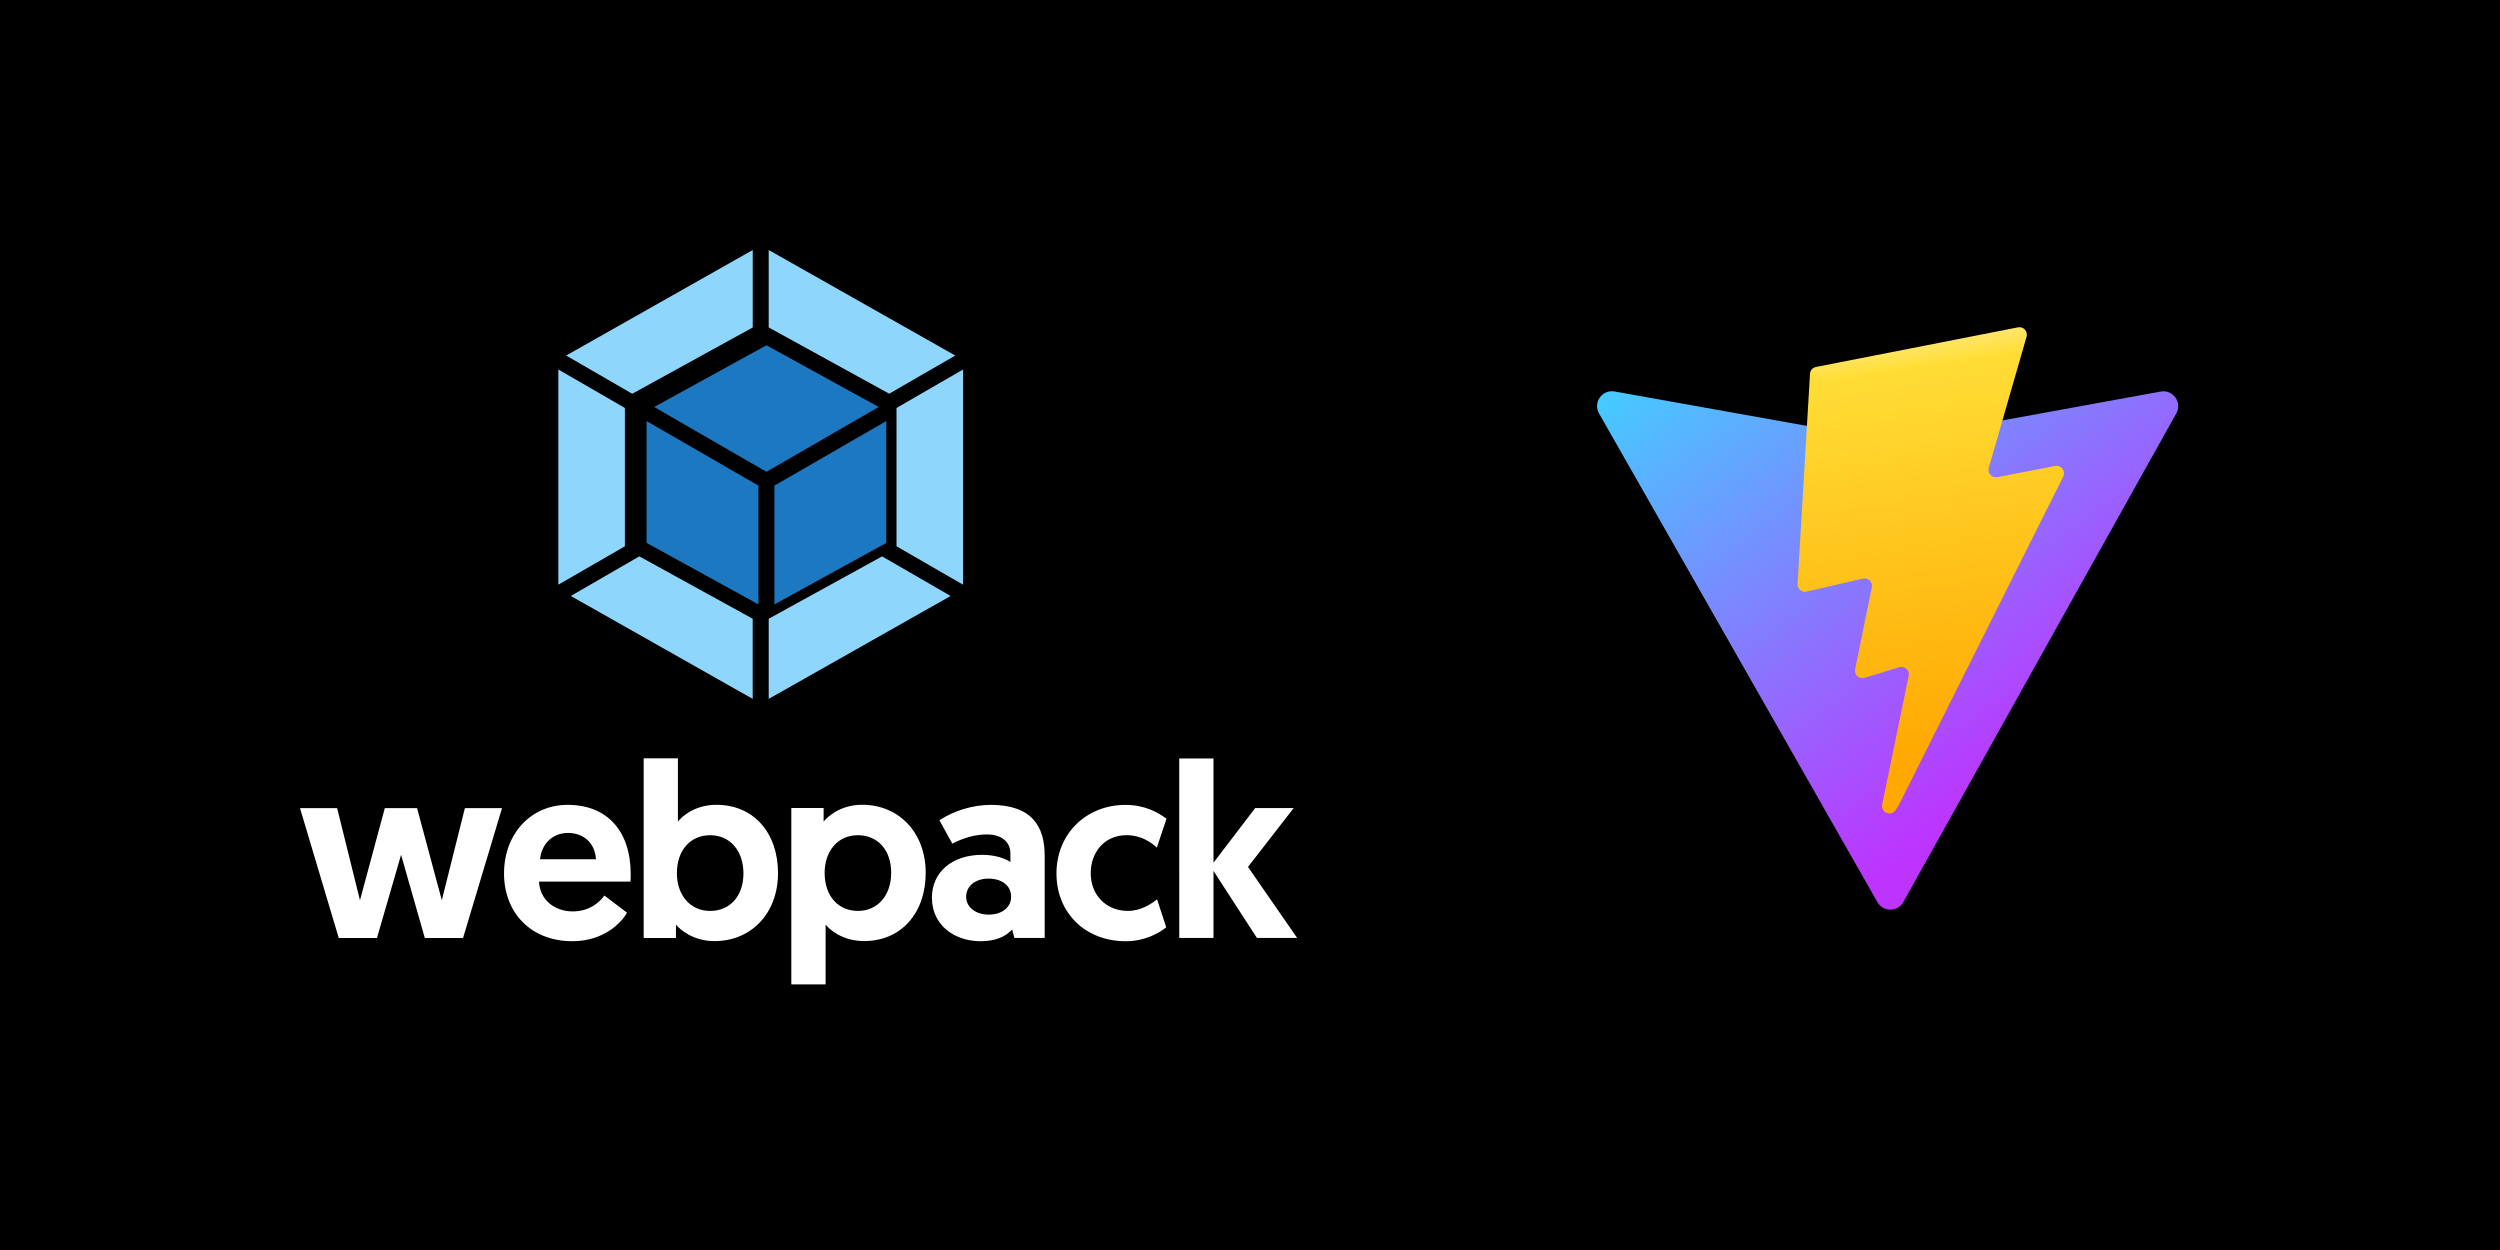<svg width="300" height="150" viewBox="0 0 300 150" fill="none" xmlns="http://www.w3.org/2000/svg">
  <rect width="300" height="150" fill="black" />
  <path
    d="M50.979 112.557H55.566L60.242 96.975H55.787L53.018 108.03L50.048 96.975H46.177L43.197 108.03L40.455 96.975H36L40.65 112.557H45.237L48.129 102.575L50.979 112.557ZM60.483 104.811C60.483 109.487 63.667 112.945 68.68 112.945C72.557 112.945 74.641 110.619 75.237 109.52L72.523 107.462C72.077 108.119 70.856 109.369 68.736 109.369C66.439 109.369 64.771 107.88 64.682 105.794H75.654C75.683 105.494 75.683 105.2 75.683 104.898C75.683 99.804 72.94 96.582 68.114 96.582C63.67 96.582 60.484 100.096 60.484 104.807L60.483 104.811ZM64.806 103.111C64.984 101.326 66.235 99.953 68.175 99.953C70.056 99.953 71.422 101.204 71.511 103.111H64.806ZM77.235 112.559H81.113V110.952C81.53 111.458 83.081 112.932 85.733 112.932C90.188 112.932 93.362 109.566 93.362 104.768C93.362 99.941 90.442 96.577 85.97 96.577C83.291 96.577 81.738 98.067 81.35 98.602V91H77.242V112.557L77.235 112.559ZM81.228 104.812C81.228 101.892 82.957 100.225 85.221 100.225C87.607 100.225 89.214 102.106 89.214 104.812C89.214 107.581 87.548 109.312 85.221 109.312C82.718 109.312 81.228 107.282 81.228 104.812ZM94.964 118.131H99.073V110.947C99.462 111.453 101.008 112.927 103.693 112.927C108.148 112.927 111.085 109.561 111.085 104.736C111.085 99.971 107.927 96.572 103.455 96.572C100.802 96.572 99.251 98.062 98.835 98.597V96.957H94.958V118.116L94.964 118.131ZM98.957 104.723C98.957 102.248 100.447 100.224 102.95 100.224C105.277 100.224 106.943 101.953 106.943 104.723C106.943 107.437 105.336 109.31 102.95 109.31C100.687 109.31 98.957 107.644 98.957 104.723ZM111.831 107.731C111.831 111.006 114.51 112.945 117.672 112.945C119.462 112.945 120.652 112.41 121.458 111.542L121.726 112.554H125.362V102.687C125.362 99.201 123.872 96.582 118.866 96.582C116.687 96.61 114.56 97.25 112.727 98.428L114.278 101.233C115.439 100.639 116.868 100.133 118.419 100.133C120.237 100.133 121.249 101.057 121.249 102.43V103.441C120.681 103.052 119.459 102.58 117.88 102.58C114.243 102.575 111.829 104.659 111.829 107.728L111.831 107.731ZM115.939 107.609C115.939 106.33 117.04 105.434 118.619 105.434C120.198 105.434 121.333 106.243 121.333 107.609C121.333 108.921 120.198 109.754 118.653 109.754C117.109 109.754 115.939 108.893 115.939 107.609ZM135.343 109.308C132.753 109.308 130.888 107.427 130.888 104.782C130.888 102.279 132.528 100.222 135.182 100.222C136.939 100.222 138.151 101.083 138.818 101.712L139.98 98.253C138.968 97.481 137.356 96.587 135.063 96.587C130.324 96.587 126.776 100.073 126.776 104.812C126.776 109.551 130.235 112.947 135.092 112.947C137.356 112.947 139.057 111.996 139.947 111.28L138.846 107.914C138.156 108.475 136.906 109.31 135.327 109.31L135.343 109.308ZM141.511 112.556H145.619V104.509L150.833 112.556H155.66L149.759 104.03L155.242 96.968H150.622L145.618 103.525V91.013H141.509L141.511 112.556Z"
    fill="white" />
  <path
    d="M114.075 71.516L92.245 83.866V74.25L105.848 66.765L114.075 71.516ZM115.569 70.163V44.34L107.583 48.955V65.554L115.569 70.163ZM68.495 71.516L90.324 83.866V74.25L76.719 66.764L68.495 71.516ZM67 70.163V44.34L74.986 48.955V65.554L67 70.163ZM67.937 42.665L90.328 30V39.294L75.867 47.251L67.937 42.665ZM114.632 42.665L92.242 30V39.294L106.702 47.244L114.632 42.665Z"
    fill="#8ED6FB" />
  <path
    d="M91.011 72.529L77.588 65.145V50.526L91.011 58.275V72.529ZM92.928 72.529L106.351 65.153V50.528L92.928 58.276V72.529ZM78.498 48.838L91.971 41.433L105.445 48.838L91.971 56.616L78.498 48.838Z"
    fill="#1C78C0" />
  <path
    d="M261.156 49.608L228.395 108.246C227.719 109.456 225.981 109.463 225.294 108.259L191.884 49.614C191.136 48.301 192.258 46.711 193.744 46.977L226.54 52.844C226.749 52.882 226.963 52.881 227.172 52.843L259.282 46.985C260.764 46.715 261.89 48.293 261.156 49.608Z"
    fill="url(#paint0_linear_611_37)" />
  <path
    d="M242.162 39.281L217.918 44.036C217.52 44.114 217.225 44.452 217.201 44.857L215.709 70.069C215.674 70.662 216.219 71.123 216.798 70.99L223.548 69.43C224.18 69.285 224.75 69.841 224.62 70.477L222.615 80.306C222.48 80.968 223.101 81.534 223.746 81.337L227.915 80.07C228.561 79.873 229.182 80.44 229.046 81.103L225.859 96.542C225.659 97.508 226.943 98.034 227.478 97.207L227.835 96.653L247.591 57.191C247.921 56.53 247.351 55.777 246.626 55.917L239.678 57.259C239.025 57.385 238.47 56.776 238.654 56.137L243.189 40.402C243.373 39.761 242.816 39.152 242.162 39.281Z"
    fill="url(#paint1_linear_611_37)" />
  <defs>
    <linearGradient id="paint0_linear_611_37" x1="191.068" y1="44.881" x2="231.892" y2="100.27"
      gradientUnits="userSpaceOnUse">
      <stop stop-color="#41D1FF" />
      <stop offset="1" stop-color="#BD34FE" />
    </linearGradient>
    <linearGradient id="paint1_linear_611_37" x1="224.657" y1="40.572" x2="232.047" y2="91.214"
      gradientUnits="userSpaceOnUse">
      <stop stop-color="#FFEA83" />
      <stop offset="0.083" stop-color="#FFDD35" />
      <stop offset="1" stop-color="#FFA800" />
    </linearGradient>
  </defs>
</svg>